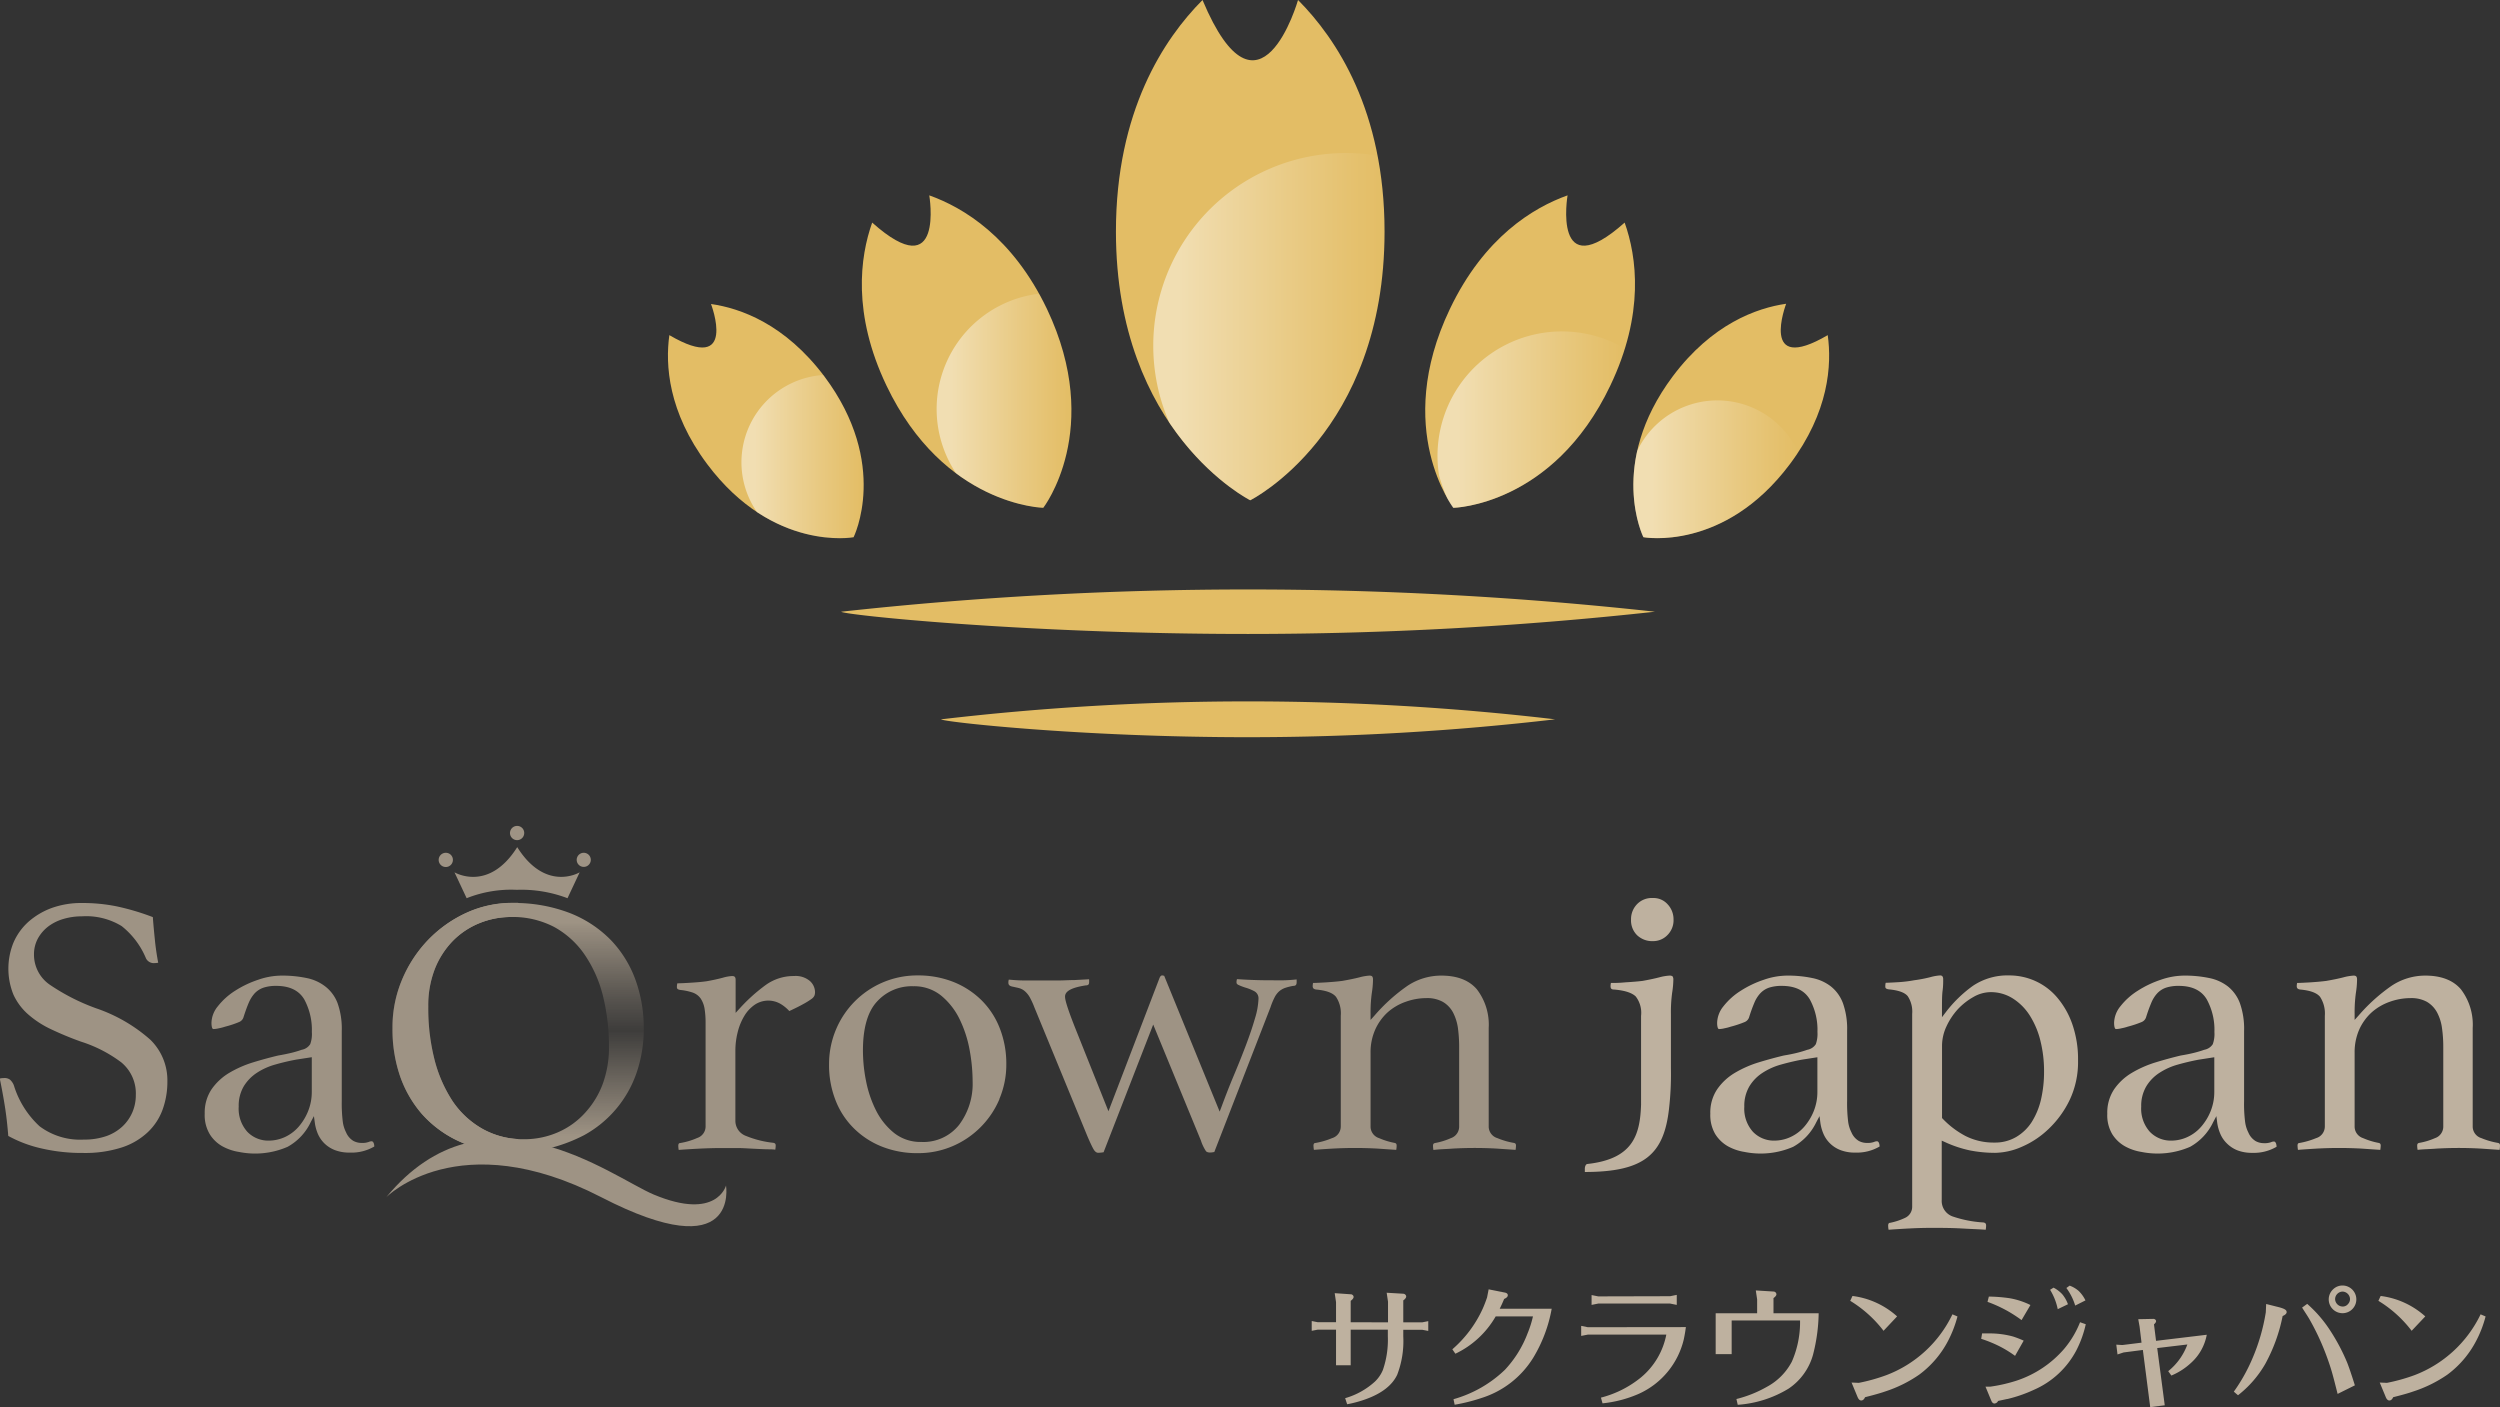 
<svg id="レイヤー_1" data-name="レイヤー 1" xmlns="http://www.w3.org/2000/svg" xmlns:xlink="http://www.w3.org/1999/xlink" viewBox="0 0 411.18 231.43"><rect x="0" y="0" width="411.18" height="231.43" fill="#333333" stroke="none"/><defs><style>.cls-1{fill:#beb19f;}.cls-2{fill:url(#linear-gradient);}.cls-3{fill:#9e9384;}.cls-4{fill:#e3bd65;}.cls-5,.cls-6,.cls-7,.cls-8,.cls-9{opacity:0.5;}.cls-5{fill:url(#名称未設定グラデーション_28);}.cls-6{fill:url(#名称未設定グラデーション_28-2);}.cls-7{fill:url(#名称未設定グラデーション_28-3);}.cls-8{fill:url(#名称未設定グラデーション_28-4);}.cls-9{fill:url(#名称未設定グラデーション_28-5);}</style><linearGradient id="linear-gradient" x1="85.21" y1="151.36" x2="85.21" y2="186.9" gradientUnits="userSpaceOnUse"><stop offset="0.01" stop-color="#9e9384"/><stop offset="0.03" stop-color="#9e9384" stop-opacity="0.95"/><stop offset="0.36" stop-color="#9e9384" stop-opacity="0.34"/><stop offset="0.51" stop-color="#9e9384" stop-opacity="0.1"/><stop offset="0.74" stop-color="#9e9384" stop-opacity="0.53"/><stop offset="1" stop-color="#9e9384"/></linearGradient><linearGradient id="名称未設定グラデーション_28" x1="189.68" y1="53.72" x2="227.72" y2="53.72" gradientUnits="userSpaceOnUse"><stop offset="0.11" stop-color="#fff"/><stop offset="0.32" stop-color="#fff" stop-opacity="0.74"/><stop offset="0.66" stop-color="#fff" stop-opacity="0.34"/><stop offset="0.89" stop-color="#fff" stop-opacity="0.1"/><stop offset="1" stop-color="#fff" stop-opacity="0"/></linearGradient><linearGradient id="名称未設定グラデーション_28-2" x1="154.05" y1="65.91" x2="176.24" y2="65.91" xlink:href="#名称未設定グラデーション_28"/><linearGradient id="名称未設定グラデーション_28-3" x1="121.95" y1="75.11" x2="142.06" y2="75.11" xlink:href="#名称未設定グラデーション_28"/><linearGradient id="名称未設定グラデーション_28-4" x1="236.43" y1="69.03" x2="267.24" y2="69.03" xlink:href="#名称未設定グラデーション_28"/><linearGradient id="名称未設定グラデーション_28-5" x1="268.65" y1="77.23" x2="295.74" y2="77.23" xlink:href="#名称未設定グラデーション_28"/></defs><path class="cls-1" d="M228.29,217.49V214.1l-.22-1.48,2.69.16a.52.52,0,0,1,.41.19.39.39,0,0,1,.11.26c0,.2-.16.42-.48.65v3.61h3.11l1-.2v1.61l-1-.19H230.8v1.1a15.44,15.44,0,0,1-1,6.3q-1.22,2.58-5.11,4a19.59,19.59,0,0,1-3.12.85l-.33-1a12.26,12.26,0,0,0,4.91-2.74,5.64,5.64,0,0,0,1.3-1.91,15.22,15.22,0,0,0,.81-5.52v-1.1h-6.11v5.86h-2.41v-5.86h-3l-1,.19v-1.61l1,.2h3v-3.3l-.22-1.48,2.59.18a.5.5,0,0,1,.41.17.42.42,0,0,1,.11.26c0,.2-.16.42-.48.65v3.52Z"/><path class="cls-1" d="M246.66,215.25h8.55a23.52,23.52,0,0,1-3.06,8.1,15.4,15.4,0,0,1-8.42,6.56,29.88,29.88,0,0,1-4.48,1.13l-.19-.91a20,20,0,0,0,8.44-4.82,18.17,18.17,0,0,0,3.74-6,17.51,17.51,0,0,0,.89-2.8H246a15.12,15.12,0,0,1-6.63,6.14l-.5-.73a19.47,19.47,0,0,0,5-6.69c.2-.44.44-1.05.71-1.83l.26-1.34,2.61.52q.54.09.54.45c0,.24-.2.44-.6.61C247.15,214.23,246.9,214.77,246.66,215.25Z"/><path class="cls-1" d="M277.28,218.27c-.1.78-.22,1.44-.34,2a13.15,13.15,0,0,1-7.46,9,19.86,19.86,0,0,1-5.91,1.54l-.26-.94a17.13,17.13,0,0,0,6.63-3.36,12.14,12.14,0,0,0,4.12-7H261.14l-1.08.21v-1.65l1.08.22Zm-2.59-5.08,1.09-.22v1.65l-1.09-.22H262.86l-1.09.22V213l1.09.22Z"/><path class="cls-1" d="M289,216v-2.28l-.22-1.48,2.87.18a.53.53,0,0,1,.41.17.46.46,0,0,1,.11.29c0,.18-.16.39-.48.62V216h7.43a28.81,28.81,0,0,1-.93,6.82,9.9,9.9,0,0,1-4,5.56,18.48,18.48,0,0,1-8.38,2.67l-.22-.95a19.53,19.53,0,0,0,5-2,9.93,9.93,0,0,0,4.12-4.15,16.2,16.2,0,0,0,1.35-6.77H284.81v5.54h-2.63V216Z"/><path class="cls-1" d="M304.68,213.15a13.47,13.47,0,0,1,7.34,3.36l-2.23,2.37a20,20,0,0,0-5.48-4.93Zm2.07,16.65q-.24.54-.63.54c-.23,0-.43-.18-.59-.54l-1-2.41,1.2.05a29.51,29.51,0,0,0,4.53-1.27,19.85,19.85,0,0,0,10.86-10l.83.35a19.31,19.31,0,0,1-1.54,4,16.24,16.24,0,0,1-4.74,5.56,21.36,21.36,0,0,1-5.62,2.78C309.32,229.12,308.22,229.43,306.75,229.8Z"/><path class="cls-1" d="M326,219.31l1.06,0a14.68,14.68,0,0,1,4,.5,15.67,15.67,0,0,1,1.78.69L331.42,223a18.47,18.47,0,0,0-2.57-1.58,21,21,0,0,0-3-1.22Zm2.63,11.1a.71.71,0,0,1-.59.43c-.23,0-.41-.16-.54-.5l-.94-2.27.76,0a25.49,25.49,0,0,0,4.37-1,17.63,17.63,0,0,0,7.78-5.19,15.71,15.71,0,0,0,2.64-4.41l.94.33a17.72,17.72,0,0,1-1.54,4.28,14.35,14.35,0,0,1-7,6.51,22.94,22.94,0,0,1-4.31,1.5C330,230.11,329.47,230.24,328.66,230.41Zm-1.52-17.16a25.76,25.76,0,0,1,3.34.26,12.31,12.31,0,0,1,3.5,1.13l-1.46,2.48a21.65,21.65,0,0,0-5.6-3Zm10.05-1.1.59-.37a5.31,5.31,0,0,1,1.43,1.08,5.45,5.45,0,0,1,.94,1.65l-1.68.81A9.69,9.69,0,0,0,337.19,212.15Zm5.84,1.73-1.69.85a9.33,9.33,0,0,0-1.45-2.89l.54-.39a4.78,4.78,0,0,1,1.48.87A5.49,5.49,0,0,1,343,213.88Z"/><path class="cls-1" d="M354.8,221.72l1.24,9.41-2.39.3-1.21-9.4-3.17.41-1,.33-.2-1.61,1,.06,3.15-.39-.32-2.65-.22-1.21,2.48-.05a.47.47,0,0,1,.37.16.33.33,0,0,1,.08.24c0,.13-.11.29-.34.5l.34,2.71,8.34-1a8.2,8.2,0,0,1-2.58,4.62,10.93,10.93,0,0,1-3.24,2.09l-.52-.72a10.05,10.05,0,0,0,3.15-4.39Z"/><path class="cls-1" d="M367.4,228.89a28.28,28.28,0,0,0,3-5.32,32.09,32.09,0,0,0,2.26-7.73l.06-1.37,2.15.54c.67.18,1,.35,1.13.52a.48.48,0,0,1,.09.27c0,.24-.22.46-.66.65a27.59,27.59,0,0,1-2.86,7.88,17.79,17.79,0,0,1-4.48,5.15Zm11.23-13.83.84-.61a20.86,20.86,0,0,1,3.74,4.32,32.28,32.28,0,0,1,2.85,5.38c.33.86.75,2.09,1.25,3.7l-2.84,1.41c-.38-1.53-.69-2.73-.93-3.57s-.54-1.72-.87-2.62a40.27,40.27,0,0,0-2.91-6.23C379.41,216.26,379,215.66,378.63,215.06Zm6.69-3.63a2.28,2.28,0,0,1,2.23,2.26,2.27,2.27,0,1,1-3.78-1.67A2.2,2.2,0,0,1,385.32,211.43Zm-.05,1a1.26,1.26,0,0,0-1.21,1.22,1.26,1.26,0,0,0,1.23,1.24,1.12,1.12,0,0,0,.9-.42,1.17,1.17,0,0,0,.32-.82,1.26,1.26,0,0,0-1.24-1.22Z"/><path class="cls-1" d="M391.55,213.15a13.5,13.5,0,0,1,7.34,3.36l-2.24,2.37a19.82,19.82,0,0,0-5.47-4.93Zm2.06,16.65q-.24.54-.63.54c-.23,0-.43-.18-.58-.54l-1-2.41,1.19.05a29.65,29.65,0,0,0,4.54-1.27,19.92,19.92,0,0,0,10.86-10l.82.35a18.76,18.76,0,0,1-1.54,4,16.22,16.22,0,0,1-4.73,5.56,21.43,21.43,0,0,1-5.63,2.78C396.19,229.12,395.09,229.43,393.61,229.8Z"/><path class="cls-2" d="M96.11,186.68a18.53,18.53,0,0,0,8.58-10.21,22.21,22.21,0,0,0,1.19-7.37,23.28,23.28,0,0,0-1.32-7.83,18.62,18.62,0,0,0-4-6.56,19.27,19.27,0,0,0-6.76-4.51,25.36,25.36,0,0,0-9.59-1.68,18.1,18.1,0,0,0-7.53,1.64,20.8,20.8,0,0,0-6.29,4.46,21.29,21.29,0,0,0-4.28,6.54,20.17,20.17,0,0,0-1.58,7.94A23.83,23.83,0,0,0,65.8,177a19,19,0,0,0,3.59,6.22A18.49,18.49,0,0,0,75,187.48a21.19,21.19,0,0,0,7.37,2.07A25.81,25.81,0,0,0,96.11,186.68Zm-9.91.69a13.68,13.68,0,0,1-6.76-1.66,14.57,14.57,0,0,1-5-4.6,22.59,22.59,0,0,1-3-6.93,34.64,34.64,0,0,1-1-8.62,16.54,16.54,0,0,1,1.11-6.27,14,14,0,0,1,3-4.61,13,13,0,0,1,4.34-2.86,13.77,13.77,0,0,1,5.16-1,14.75,14.75,0,0,1,7.11,1.65,14.58,14.58,0,0,1,5,4.55,21,21,0,0,1,3,6.74,34.63,34.63,0,0,1,1,8.37,17.54,17.54,0,0,1-1,6.07A14.49,14.49,0,0,1,96.25,183a13,13,0,0,1-4.4,3.19A13.75,13.75,0,0,1,86.2,187.37Z"/><path class="cls-3" d="M85.21,187.34a13.25,13.25,0,0,1-5.77-1.63,14.57,14.57,0,0,1-5-4.6,22.59,22.59,0,0,1-3-6.93,34.64,34.64,0,0,1-1-8.62,16.54,16.54,0,0,1,1.11-6.27,14,14,0,0,1,3-4.61,13,13,0,0,1,4.34-2.86,13.77,13.77,0,0,1,5.16-1c.4,0,.79,0,1.18,0v-2.33l-1,0a18.1,18.1,0,0,0-7.53,1.64,20.8,20.8,0,0,0-6.29,4.46,21.29,21.29,0,0,0-4.28,6.54,20.17,20.17,0,0,0-1.58,7.94A23.83,23.83,0,0,0,65.8,177a19,19,0,0,0,3.59,6.22A18.49,18.49,0,0,0,75,187.48a21.19,21.19,0,0,0,7.37,2.07,25.19,25.19,0,0,0,2.87,0Z"/><path class="cls-3" d="M26.75,182.48a13.43,13.43,0,0,0,.78-4.63A9.32,9.32,0,0,0,24.72,171a26.11,26.11,0,0,0-8.93-5.17A34.17,34.17,0,0,1,8.25,162a6,6,0,0,1-2.66-5,5.46,5.46,0,0,1,.64-2.64,6.37,6.37,0,0,1,1.73-2,7.74,7.74,0,0,1,2.51-1.23,10.63,10.63,0,0,1,3-.42A11.19,11.19,0,0,1,20,152.31,13.22,13.22,0,0,1,24,157.6a1.43,1.43,0,0,0,1.47.8,3.18,3.18,0,0,0,.55-.06c-.22-1.16-.41-2.4-.54-3.7s-.26-2.61-.34-3.8a40.24,40.24,0,0,0-5.95-1.77,28.28,28.28,0,0,0-5.68-.55,14.36,14.36,0,0,0-5.06.84,12.07,12.07,0,0,0-3.82,2.29,9.85,9.85,0,0,0-2.42,3.4,11.39,11.39,0,0,0,0,8.54,9.67,9.67,0,0,0,2.38,3.21,16,16,0,0,0,3.76,2.46,52.72,52.72,0,0,0,5,2.07,22.15,22.15,0,0,1,6.6,3.4,6.62,6.62,0,0,1,2.39,5.35,7.19,7.19,0,0,1-.54,2.79,7,7,0,0,1-1.61,2.35,7.56,7.56,0,0,1-2.68,1.63,11,11,0,0,1-3.71.58,11.11,11.11,0,0,1-7.29-2.19,15.21,15.21,0,0,1-4.23-6.73,2.47,2.47,0,0,0-.63-.93,1.48,1.48,0,0,0-1-.27,2.84,2.84,0,0,0-.69.08c.32,1.52.6,3.06.84,4.56s.43,3.2.56,4.88a20.62,20.62,0,0,0,5.23,2,29.46,29.46,0,0,0,7.11.8,19.67,19.67,0,0,0,6.34-.91,11.32,11.32,0,0,0,4.26-2.5A9.65,9.65,0,0,0,26.75,182.48Z"/><path class="cls-3" d="M51.1,184.57l.53-1,.15,1.09a7.07,7.07,0,0,0,.51,1.85,5,5,0,0,0,1.08,1.56,5.12,5.12,0,0,0,1.71,1.09,6.61,6.61,0,0,0,2.43.41,7.44,7.44,0,0,0,4.05-1c0-.43-.15-.86-.43-.86a1.21,1.21,0,0,0-.49.11,3.1,3.1,0,0,1-1.18.16,2.85,2.85,0,0,1-1.35-.34,3,3,0,0,1-1.19-1.4,5.32,5.32,0,0,1-.54-1.75,24.72,24.72,0,0,1-.17-3.43V169.54a12.59,12.59,0,0,0-.69-4.55,6.29,6.29,0,0,0-2-2.73,7.36,7.36,0,0,0-3.09-1.4,19.48,19.48,0,0,0-4.15-.4,11.87,11.87,0,0,0-3.84.69,16.79,16.79,0,0,0-3.77,1.8,11.19,11.19,0,0,0-2.82,2.53,4.46,4.46,0,0,0-1.07,2.72c0,.51.08,1.05.31,1.05a4.17,4.17,0,0,0,.93-.13,7.5,7.5,0,0,0,1-.26,16.19,16.19,0,0,0,2.34-.78,1.24,1.24,0,0,0,.71-.84c.28-.87.55-1.63.82-2.26a5.63,5.63,0,0,1,1-1.61,3.65,3.65,0,0,1,1.49-.94,6.58,6.58,0,0,1,2.06-.28c2.18,0,3.72.74,4.6,2.22a10.51,10.51,0,0,1,1.25,5.37,4.77,4.77,0,0,1-.27,2,2.11,2.11,0,0,1-1.4.92,17.58,17.58,0,0,1-1.72.51c-.64.15-1.34.3-2.13.43-1.31.31-2.71.69-4.15,1.13a18.2,18.2,0,0,0-3.94,1.74,9.41,9.41,0,0,0-2.9,2.71,6.93,6.93,0,0,0-1.11,4,6.08,6.08,0,0,0,.82,3.35,5.73,5.73,0,0,0,2.08,2,8.26,8.26,0,0,0,2.73.93,13.37,13.37,0,0,0,8-.84A9,9,0,0,0,51.1,184.57ZM46.89,187a6.44,6.44,0,0,1-2.68.6,4.78,4.78,0,0,1-3.53-1.45A5.69,5.69,0,0,1,39.26,182a6.3,6.3,0,0,1,.83-3.33,7.1,7.1,0,0,1,2.17-2.23,10.87,10.87,0,0,1,3-1.35c1.11-.32,2.26-.59,3.43-.81l2.59-.4v5.64a8.47,8.47,0,0,1-.6,3.22,9,9,0,0,1-1.54,2.55A6.78,6.78,0,0,1,46.89,187Z"/><path class="cls-3" d="M129.82,166.29c.94-.44,1.69-.81,2.24-1.12a13.15,13.15,0,0,0,1.37-.84,1.46,1.46,0,0,0,.51-.55,1.64,1.64,0,0,0,.11-.6,2.5,2.5,0,0,0-.83-1.82,3.61,3.61,0,0,0-2.62-.83,7.85,7.85,0,0,0-4.71,1.51,28.21,28.21,0,0,0-4.27,3.86l-.63.69v-5.42c0-.53-.22-.64-.59-.64a6.91,6.91,0,0,0-1.56.29c-.76.2-1.65.4-2.64.57-.7.1-1.58.18-2.63.24-.88.06-1.61.09-2.17.1a2.6,2.6,0,0,0-.07.58c0,.2,0,.43.57.51a9.44,9.44,0,0,1,2,.42,2.72,2.72,0,0,1,1.35,1,4.38,4.38,0,0,1,.63,1.65,14.77,14.77,0,0,1,.17,2.41v17a2,2,0,0,1-1.39,1.87,11.55,11.55,0,0,1-2.8.83c-.18,0-.3.13-.3.44a4,4,0,0,0,.07.69c1-.08,2.18-.15,3.37-.21s2.58-.1,3.8-.1l2.38,0c.86,0,1.69.06,2.5.1s1.57.08,2.3.1,1.1,0,1.53.07a3.81,3.81,0,0,0,.07-.68c0-.27-.1-.39-.38-.45a16.41,16.41,0,0,1-4.5-1.13,2.64,2.64,0,0,1-1.75-2.5V172.82a12.39,12.39,0,0,1,.38-3.06,9.56,9.56,0,0,1,1.08-2.65,5.88,5.88,0,0,1,1.71-1.85,4,4,0,0,1,4.32-.11A6.46,6.46,0,0,1,129.82,166.29Z"/><path class="cls-3" d="M164.37,180.75a14.44,14.44,0,0,0,1.14-5.71,15.88,15.88,0,0,0-1.08-5.93,13.2,13.2,0,0,0-3-4.6,13.92,13.92,0,0,0-4.6-3,15.68,15.68,0,0,0-5.9-1.08,14.44,14.44,0,0,0-5.71,1.14,14.5,14.5,0,0,0-7.72,7.75,14.56,14.56,0,0,0-1.14,5.69,15.76,15.76,0,0,0,1.08,6,13.12,13.12,0,0,0,3,4.57,13.66,13.66,0,0,0,4.6,3,15.63,15.63,0,0,0,5.89,1.08,14.28,14.28,0,0,0,5.72-1.14,14.58,14.58,0,0,0,7.72-7.72ZM157.75,185a7.48,7.48,0,0,1-6.21,2.82,7,7,0,0,1-4.45-1.45,11.21,11.21,0,0,1-2.94-3.6,18.65,18.65,0,0,1-1.68-4.82,25.74,25.74,0,0,1-.54-5.17c0-3.64.76-6.35,2.27-8a7.69,7.69,0,0,1,6-2.57,7.05,7.05,0,0,1,4.62,1.56,11.54,11.54,0,0,1,3,3.84,19.43,19.43,0,0,1,1.64,5,28.78,28.78,0,0,1,.51,5.26A11.22,11.22,0,0,1,157.75,185Z"/><path class="cls-3" d="M209.61,164.09a3.41,3.41,0,0,1,.79-1.06,3.13,3.13,0,0,1,1-.56,8.66,8.66,0,0,1,1.29-.32c.42,0,.57-.19.57-.58a2.88,2.88,0,0,0,0-.35l0-.13c-.67.07-1.34.12-2,.14s-1.52,0-2.42,0c-1.79,0-3.6-.07-5.39-.19a1.62,1.62,0,0,0-.08.49c0,.15,0,.33.36.48a8.68,8.68,0,0,0,1.19.45,7.32,7.32,0,0,1,1.31.53,1.32,1.32,0,0,1,.76,1.22,12.38,12.38,0,0,1-.58,3.28c-.38,1.33-.88,2.8-1.48,4.39s-1.26,3.24-2,5-1.39,3.44-2,5.09l-.33.86-9.12-22.33a1.47,1.47,0,0,0-.33-.07c-.08,0-.29,0-.47.5l-8.37,21.84L176.81,169c-1.47-3.72-1.64-4.69-1.64-5.09,0-.9,1.08-1.48,3.39-1.84.48,0,.57-.22.57-.51a2.88,2.88,0,0,0,0-.35l0-.15-2.37.13c-.85,0-1.78.07-2.77.07h-2.28c-1.07,0-2.12,0-3.15,0s-1.82-.07-2.64-.14a1.51,1.51,0,0,0-.07.48c0,.27.07.53.59.65s.84.18,1.18.27a2.43,2.43,0,0,1,1,.56,3.9,3.9,0,0,1,.78,1,13.74,13.74,0,0,1,.75,1.66l8.64,21c.35.83.68,1.56,1,2.16s.62.7.84.7a5.24,5.24,0,0,0,.88-.09l8.16-21,7.84,19.06a7.35,7.35,0,0,0,.84,1.77c.27.29.85.24,1.37.13l9.24-23.8C209.16,165.06,209.4,164.5,209.61,164.09Z"/><path class="cls-3" d="M238.93,188.91a64.71,64.71,0,0,1,7.24,0l3.1.21a5.34,5.34,0,0,0,.07-.69c0-.31-.13-.4-.32-.45a12.35,12.35,0,0,1-2.74-.79,2,2,0,0,1-1.43-1.84V169.07a9.54,9.54,0,0,0-1.95-6.36c-1.28-1.49-3.24-2.25-5.83-2.25a10,10,0,0,0-5.58,1.68,29,29,0,0,0-5.43,4.9l-.64.71v-.95a23.59,23.59,0,0,1,.21-3.51,14.72,14.72,0,0,0,.19-2.19c0-.53-.21-.64-.58-.64a8.33,8.33,0,0,0-1.67.29c-.83.21-1.77.4-2.81.58-.68.09-1.54.17-2.62.24-.89.05-1.62.09-2.18.1a2.67,2.67,0,0,0-.06.51c0,.29.1.5.56.57,1.66.15,2.74.54,3.28,1.21a4.88,4.88,0,0,1,.78,3.11v18.22a2,2,0,0,1-1.43,1.9,12.83,12.83,0,0,1-2.75.8c-.18,0-.31.13-.31.44a5.34,5.34,0,0,0,.07.69c1-.08,2.05-.15,3.11-.21a66.38,66.38,0,0,1,7.33,0l3.1.21a4,4,0,0,0,.07-.69c0-.31-.12-.4-.32-.45a12,12,0,0,1-2.57-.79,2,2,0,0,1-1.4-1.84V173.16a9.13,9.13,0,0,1,.77-3.83,8.6,8.6,0,0,1,2.05-2.84,8.9,8.9,0,0,1,3-1.74,10.11,10.11,0,0,1,3.38-.59,5.28,5.28,0,0,1,2.69.62,4.44,4.44,0,0,1,1.67,1.74,8,8,0,0,1,.81,2.57,23.43,23.43,0,0,1,.2,3.13v13.13a2,2,0,0,1-1.36,1.84A11.3,11.3,0,0,1,236,188c-.19.05-.31.14-.31.45a3.91,3.91,0,0,0,.07.69C236.79,189,237.85,189,238.93,188.91Z"/><path class="cls-1" d="M261.1,191.44c7.47-.83,8.65-4.75,8.81-9.78V167.07a4.39,4.39,0,0,0-.87-3.17c-.58-.58-1.74-1-3.57-1.15-.43,0-.58-.15-.58-.57a2.67,2.67,0,0,1,.06-.51c.57,0,1.36,0,2.34-.1,1.2-.07,2.13-.15,2.87-.24,1-.18,1.91-.37,2.73-.58a8.33,8.33,0,0,1,1.67-.29.82.82,0,0,1,.53.12.92.92,0,0,1,.13.52,14.89,14.89,0,0,1-.2,2.19,23.8,23.8,0,0,0-.2,3.51v8.86a50,50,0,0,1-.31,6.67c-.84,7.56-4.1,10.42-13.85,10.43v-.53C260.66,191.83,260.84,191.44,261.1,191.44Z"/><path class="cls-1" d="M269.23,153.79a3.58,3.58,0,0,0,2.6,1,3.26,3.26,0,0,0,2.42-1,3.42,3.42,0,0,0,1-2.56,3.59,3.59,0,0,0-1-2.53,3.1,3.1,0,0,0-2.41-1,3.35,3.35,0,0,0-2.58,1,3.53,3.53,0,0,0-1,2.53A3.41,3.41,0,0,0,269.23,153.79Z"/><path class="cls-1" d="M298.73,184.57l.53-1,.14,1.09a7.09,7.09,0,0,0,.52,1.85,4.86,4.86,0,0,0,1.08,1.56,5,5,0,0,0,1.71,1.09,6.57,6.57,0,0,0,2.43.41,7.43,7.43,0,0,0,4-1c0-.43-.14-.86-.42-.86a1.14,1.14,0,0,0-.49.11,3.12,3.12,0,0,1-1.19.16,2.81,2.81,0,0,1-1.34-.34,3,3,0,0,1-1.19-1.4,5.32,5.32,0,0,1-.54-1.75,24.72,24.72,0,0,1-.17-3.43V169.54a12.59,12.59,0,0,0-.69-4.55,6.37,6.37,0,0,0-1.95-2.73,7.36,7.36,0,0,0-3.09-1.4,19.51,19.51,0,0,0-4.16-.4,11.86,11.86,0,0,0-3.83.69,16.79,16.79,0,0,0-3.77,1.8,11.07,11.07,0,0,0-2.83,2.53,4.5,4.5,0,0,0-1.06,2.72c0,.51.08,1.05.31,1.05a4,4,0,0,0,.92-.13,7.26,7.26,0,0,0,1-.26,17.12,17.12,0,0,0,2.34-.78,1.27,1.27,0,0,0,.71-.84c.27-.87.55-1.62.82-2.26a5.23,5.23,0,0,1,1-1.61,3.55,3.55,0,0,1,1.48-.94,6.66,6.66,0,0,1,2.06-.28c2.18,0,3.73.74,4.6,2.22a10.41,10.41,0,0,1,1.26,5.37,5,5,0,0,1-.27,2,2.11,2.11,0,0,1-1.4.92c-.48.17-1.07.35-1.72.51s-1.34.3-2.14.43c-1.3.31-2.7.69-4.14,1.13a18,18,0,0,0-3.94,1.74,9.3,9.3,0,0,0-2.9,2.71,6.86,6.86,0,0,0-1.11,4,6.17,6.17,0,0,0,.81,3.35,5.9,5.9,0,0,0,2.08,2,8.34,8.34,0,0,0,2.73.93,13.41,13.41,0,0,0,8-.84A9.09,9.09,0,0,0,298.73,184.57ZM294.51,187a6.36,6.36,0,0,1-2.67.6,4.77,4.77,0,0,1-3.53-1.45,5.69,5.69,0,0,1-1.42-4.14,6.3,6.3,0,0,1,.83-3.33,6.89,6.89,0,0,1,2.17-2.23,10.87,10.87,0,0,1,3-1.35c1.1-.31,2.26-.59,3.43-.81l2.59-.4v5.64a8.47,8.47,0,0,1-.6,3.22,9,9,0,0,1-1.55,2.55A6.68,6.68,0,0,1,294.51,187Z"/><path class="cls-1" d="M340.41,180.9a14.56,14.56,0,0,0,1.37-6.47,17.55,17.55,0,0,0-.95-6,13.7,13.7,0,0,0-2.51-4.4,10.22,10.22,0,0,0-3.59-2.69,10.4,10.4,0,0,0-4.24-.91,10.2,10.2,0,0,0-6,1.71,21,21,0,0,0-4.44,4.31l-.65.85v-1.07c0-1.43,0-2.54.1-3.28s.1-1.35.1-1.88-.24-.64-.51-.64a7.79,7.79,0,0,0-1.62.29,22.92,22.92,0,0,1-2.68.51,21,21,0,0,1-2.54.31c-.85.05-1.56.09-2.11.1a3.07,3.07,0,0,0-.06.57c0,.21,0,.43.56.51,1.61.15,2.65.52,3.14,1.14a4.61,4.61,0,0,1,.72,2.91v31.66a2,2,0,0,1-1.14,1.86,10.64,10.64,0,0,1-2.49.83c-.2,0-.32.14-.32.45a4,4,0,0,0,.07.69q1.59-.12,3.36-.21c1.3-.07,2.54-.1,3.7-.1,1.57,0,3.26,0,5,.1s2.93.13,3.91.21a4,4,0,0,0,.07-.69c0-.31-.12-.45-.44-.51a19.05,19.05,0,0,1-5.1-1,2.71,2.71,0,0,1-1.76-2.72V187.6l.51.23a19.43,19.43,0,0,0,4.17,1.39,21.63,21.63,0,0,0,4.12.39,11.35,11.35,0,0,0,4.38-1,14.73,14.73,0,0,0,4.41-2.94A16.28,16.28,0,0,0,340.41,180.9Zm-4.71-.12a12.15,12.15,0,0,1-1.52,3.73,7.64,7.64,0,0,1-2.57,2.49,6.86,6.86,0,0,1-3.6.92,10.22,10.22,0,0,1-4.72-1.07,14.45,14.45,0,0,1-3.78-2.86l-.1-.1V172a7.56,7.56,0,0,1,.74-3.21A11.05,11.05,0,0,1,322,166a10.65,10.65,0,0,1,2.53-2,5.75,5.75,0,0,1,2.86-.82,6.73,6.73,0,0,1,3.71,1.07,9.05,9.05,0,0,1,2.79,2.85,13.94,13.94,0,0,1,1.72,4.16,20.52,20.52,0,0,1,.58,5A20.25,20.25,0,0,1,335.7,180.78Z"/><path class="cls-1" d="M364,184.57l.53-1,.14,1.09a7.09,7.09,0,0,0,.52,1.85,4.86,4.86,0,0,0,1.08,1.56A5.12,5.12,0,0,0,368,189.2a6.57,6.57,0,0,0,2.43.41,7.39,7.39,0,0,0,4-1c0-.43-.15-.86-.42-.86a1.14,1.14,0,0,0-.49.11,3.12,3.12,0,0,1-1.19.16,2.81,2.81,0,0,1-1.34-.34,3,3,0,0,1-1.19-1.4,5.32,5.32,0,0,1-.54-1.75,23.22,23.22,0,0,1-.17-3.43V169.54a12.59,12.59,0,0,0-.69-4.55,6.37,6.37,0,0,0-1.95-2.73,7.36,7.36,0,0,0-3.09-1.4,19.58,19.58,0,0,0-4.16-.4,11.86,11.86,0,0,0-3.83.69,16.79,16.79,0,0,0-3.77,1.8,11.07,11.07,0,0,0-2.83,2.53,4.5,4.5,0,0,0-1.06,2.72c0,.51.08,1.05.31,1.05a4,4,0,0,0,.92-.13,7.26,7.26,0,0,0,1-.26,17.12,17.12,0,0,0,2.34-.78,1.27,1.27,0,0,0,.71-.84c.27-.87.55-1.62.82-2.26a5.23,5.23,0,0,1,1-1.61,3.55,3.55,0,0,1,1.48-.94,6.66,6.66,0,0,1,2.06-.28c2.18,0,3.73.74,4.6,2.22a10.41,10.41,0,0,1,1.26,5.37,5,5,0,0,1-.27,2,2.11,2.11,0,0,1-1.4.92c-.48.17-1.07.35-1.72.51s-1.34.3-2.14.43c-1.3.31-2.7.69-4.14,1.13a18,18,0,0,0-3.94,1.74,9.3,9.3,0,0,0-2.9,2.71,6.93,6.93,0,0,0-1.11,4,6.08,6.08,0,0,0,.81,3.35,5.84,5.84,0,0,0,2.09,2,8.2,8.2,0,0,0,2.72.93,13.41,13.41,0,0,0,8-.84A9.09,9.09,0,0,0,364,184.57ZM359.79,187a6.36,6.36,0,0,1-2.67.6,4.77,4.77,0,0,1-3.53-1.45,5.69,5.69,0,0,1-1.42-4.14,6.3,6.3,0,0,1,.83-3.33,6.89,6.89,0,0,1,2.17-2.23,10.87,10.87,0,0,1,3-1.35c1.1-.31,2.26-.59,3.43-.81l2.59-.4v5.64a8.47,8.47,0,0,1-.6,3.22,9,9,0,0,1-1.55,2.55A6.68,6.68,0,0,1,359.79,187Z"/><path class="cls-1" d="M400.78,188.91a64.71,64.71,0,0,1,7.24,0l3.09.21a4,4,0,0,0,.07-.69c0-.31-.12-.4-.32-.45a12.67,12.67,0,0,1-2.74-.79,2,2,0,0,1-1.43-1.84V169.07a9.57,9.57,0,0,0-1.94-6.36c-1.28-1.49-3.25-2.25-5.84-2.25a10,10,0,0,0-5.57,1.68,29,29,0,0,0-5.43,4.9l-.64.71v-.95a23.5,23.5,0,0,1,.21-3.51,14.61,14.61,0,0,0,.19-2.19c0-.53-.21-.64-.58-.64a8.39,8.39,0,0,0-1.68.29c-.82.21-1.76.4-2.8.58-.69.09-1.54.17-2.62.24-.89.05-1.62.09-2.18.1a2.67,2.67,0,0,0-.06.51c0,.29.09.5.56.57,1.66.15,2.74.54,3.28,1.21a5,5,0,0,1,.78,3.11v18.22a2,2,0,0,1-1.43,1.9,13,13,0,0,1-2.75.8c-.19,0-.31.13-.31.44a5.34,5.34,0,0,0,.07.69c1-.08,2.05-.15,3.1-.21a66.56,66.56,0,0,1,7.34,0l3.1.21a5.34,5.34,0,0,0,.07-.69c0-.31-.13-.4-.32-.45a12.09,12.09,0,0,1-2.58-.79,2,2,0,0,1-1.39-1.84V173.16a9.28,9.28,0,0,1,.76-3.83,8.62,8.62,0,0,1,2.06-2.84,9,9,0,0,1,3-1.74,10.21,10.21,0,0,1,3.39-.59,5.3,5.3,0,0,1,2.69.62,4.49,4.49,0,0,1,1.66,1.74,7.54,7.54,0,0,1,.81,2.57,21.61,21.61,0,0,1,.21,3.13v13.13a2,2,0,0,1-1.36,1.84,11.24,11.24,0,0,1-2.63.79c-.18.05-.3.14-.3.45a3.91,3.91,0,0,0,.07.69C398.63,189,399.7,189,400.78,188.91Z"/><path class="cls-3" d="M63.53,196.91s11.86-12.11,35.37,0c22.82,11.76,20.51-1.93,20.51-1.93s-1.49,5.85-11.91,1.48C100.59,193.55,79.77,177.22,63.53,196.91Z"/><path class="cls-3" d="M85.07,139.33v-.06s0,0,0,0l0,0v.06c-4.72,7.5-10.32,4.14-10.32,4.14l2,4.26A19.84,19.84,0,0,1,85,146.35h0a21.34,21.34,0,0,1,8.34,1.38l2-4.26S89.79,146.83,85.07,139.33Z"/><path class="cls-3" d="M86.22,137a1.17,1.17,0,1,1-1.16-1.16A1.16,1.16,0,0,1,86.22,137Z"/><path class="cls-3" d="M74.49,141.43a1.17,1.17,0,1,1-1.16-1.17A1.16,1.16,0,0,1,74.49,141.43Z"/><path class="cls-3" d="M97.17,141.43A1.16,1.16,0,1,1,96,140.26,1.16,1.16,0,0,1,97.17,141.43Z"/><path class="cls-4" d="M272.19,100.61a615.72,615.72,0,0,1-66.91,3.66c-37,0-66.92-3.19-66.92-3.66a613.53,613.53,0,0,1,133.83,0Z"/><path class="cls-4" d="M255.77,118.31a436.9,436.9,0,0,1-50.49,2.94c-27.89,0-50.5-2.57-50.5-2.94a433.64,433.64,0,0,1,101,0Z"/><path class="cls-4" d="M267.21,36.61c2,5.62,3.29,15-2.36,26.81-9.44,19.79-25.79,20.1-25.79,20.1s-10.05-12.9-.6-32.69c5.64-11.83,13.75-16.7,19.36-18.7C257.82,32.13,255.25,47.26,267.21,36.61Z"/><path class="cls-4" d="M197.78,0c-6.35,6.38-14.24,18.29-14.24,38.09,0,33.14,22.09,44.19,22.09,44.19s22.09-11,22.09-44.19c0-19.8-7.88-31.71-14.23-38.09C213.49,0,207.14,22.31,197.78,0Z"/><path class="cls-4" d="M143.45,36.61c-2,5.62-3.29,15,2.35,26.81,9.45,19.79,25.79,20.1,25.79,20.1s10-12.9.61-32.69c-5.65-11.83-13.75-16.7-19.36-18.7C152.84,32.13,155.4,47.26,143.45,36.61Z"/><path class="cls-4" d="M110.09,55.12c-.68,4.85-.22,12.62,6.24,21.24,10.83,14.44,24.06,12,24.06,12s6-12-4.81-26.46C129.11,53.3,121.79,50.69,116.94,50,116.94,50,121.46,61.77,110.09,55.12Z"/><path class="cls-4" d="M300.61,55.12c.68,4.85.23,12.62-6.24,21.24-10.83,14.44-24.06,12-24.06,12s-6-12,4.81-26.46c6.47-8.63,13.8-11.24,18.65-11.94C293.77,50,289.25,61.77,300.61,55.12Z"/><path class="cls-5" d="M189.68,56.86a31.55,31.55,0,0,0,2.62,12.61c6.17,9.21,13.33,12.81,13.33,12.81s22.09-11,22.09-44.19a65.44,65.44,0,0,0-1.16-12.49,31.68,31.68,0,0,0-36.88,31.26Z"/><path class="cls-6" d="M172.2,50.83c-.43-.88-.86-1.71-1.31-2.52a19.1,19.1,0,0,0-13.65,29.53c7.44,5.54,14.35,5.68,14.35,5.68S181.64,70.62,172.2,50.83Z"/><path class="cls-7" d="M135.39,61.68A14.39,14.39,0,0,0,124.5,84.22c8.35,5.54,15.89,4.17,15.89,4.17s6-12-4.81-26.46C135.52,61.84,135.45,61.77,135.39,61.68Z"/><path class="cls-8" d="M264.85,63.42a44.75,44.75,0,0,0,2.39-6.1,20.46,20.46,0,0,0-30.55,20.9A28.69,28.69,0,0,0,238,81.89a17.3,17.3,0,0,0,1,1.63S255.41,83.21,264.85,63.42Z"/><path class="cls-9" d="M294.37,76.36c.49-.65.94-1.3,1.37-2a14.62,14.62,0,0,0-26.47-.19c-1.85,8.37,1,14.17,1,14.17S283.54,90.8,294.37,76.36Z"/></svg>